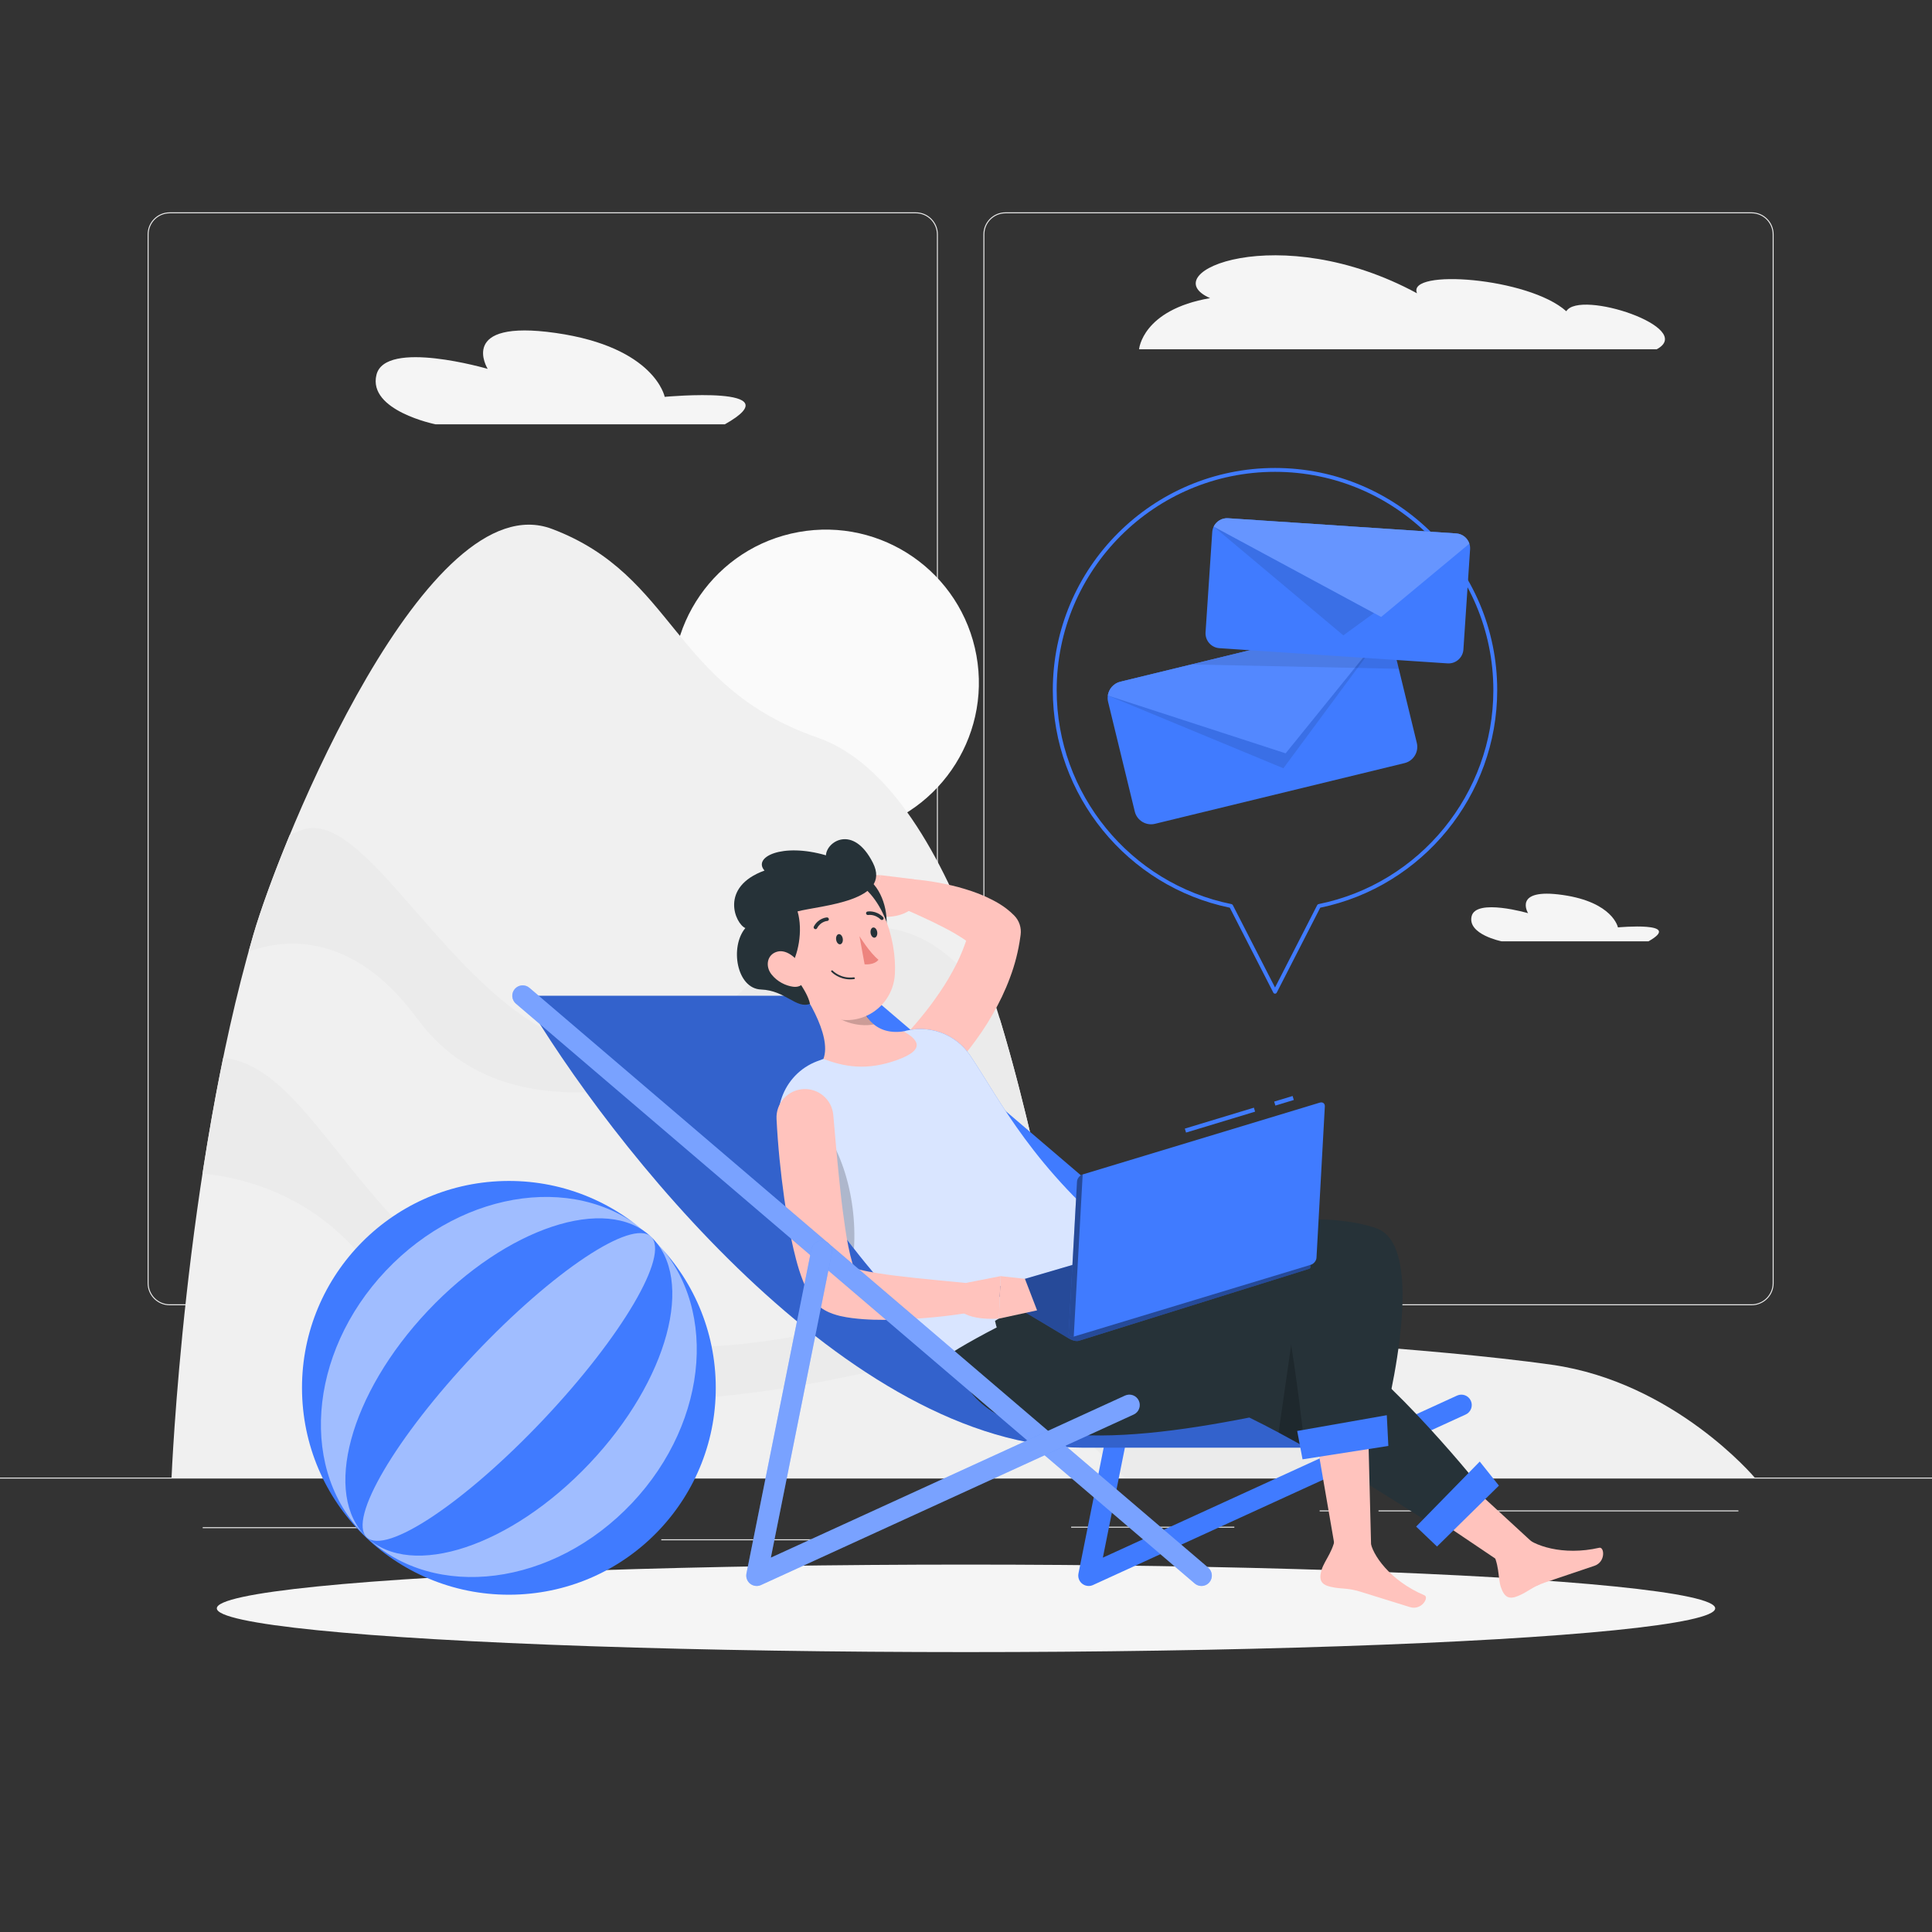 <?xml version="1.0" encoding="utf-8"?>
<!-- Generator: Adobe Illustrator 27.5.0, SVG Export Plug-In . SVG Version: 6.00 Build 0)  -->
<svg version="1.1" xmlns="http://www.w3.org/2000/svg" xmlns:xlink="http://www.w3.org/1999/xlink" x="0px" y="0px"
	 viewBox="0 0 500 500" style="enable-background:new 0 0 500 500;" xml:space="preserve">
<rect x="0" y="0" width="500" height="500" fill="#333333" stroke="none"/>
<g id="Background_Complete">
	<g>
		<rect y="382.398" style="fill:#EBEBEB;" width="500" height="0.25"/>
		<rect x="104.545" y="389.208" style="fill:#EBEBEB;" width="33.122" height="0.25"/>
		<rect x="171.14" y="398.369" style="fill:#EBEBEB;" width="40.749" height="0.25"/>
		<rect x="52.459" y="395.236" style="fill:#EBEBEB;" width="51.085" height="0.25"/>
		<rect x="356.762" y="390.888" style="fill:#EBEBEB;" width="93.14" height="0.25"/>
		<rect x="341.525" y="390.888" style="fill:#EBEBEB;" width="6.333" height="0.25"/>
		<rect x="277.213" y="395.111" style="fill:#EBEBEB;" width="42.231" height="0.25"/>
		<path style="fill:#EBEBEB;" d="M237.014,337.8H43.915c-3.147,0-5.708-2.56-5.708-5.708V60.66c0-3.147,2.561-5.708,5.708-5.708
			h193.099c3.146,0,5.707,2.561,5.707,5.708v271.432C242.721,335.239,240.16,337.8,237.014,337.8z M43.915,55.203
			c-3.01,0-5.458,2.448-5.458,5.458v271.432c0,3.01,2.448,5.458,5.458,5.458h193.099c3.009,0,5.457-2.448,5.457-5.458V60.66
			c0-3.009-2.448-5.458-5.457-5.458H43.915z"/>
		<path style="fill:#EBEBEB;" d="M453.31,337.8H260.212c-3.147,0-5.707-2.56-5.707-5.708V60.66c0-3.147,2.561-5.708,5.707-5.708
			H453.31c3.148,0,5.708,2.561,5.708,5.708v271.432C459.019,335.239,456.458,337.8,453.31,337.8z M260.212,55.203
			c-3.009,0-5.457,2.448-5.457,5.458v271.432c0,3.01,2.448,5.458,5.457,5.458H453.31c3.01,0,5.458-2.448,5.458-5.458V60.66
			c0-3.009-2.448-5.458-5.458-5.458H260.212z"/>
	</g>
	<g>
		
			<ellipse transform="matrix(0.984 -0.178 0.178 0.984 -28.029 40.838)" style="fill:#FAFAFA;" cx="213.705" cy="176.713" rx="39.62" ry="39.619"/>
		<g>
			<path style="fill:#F0F0F0;" d="M44.396,382.398h409.715c0,0-20.75-24.689-52.486-29.197s-86.663-7.282-86.663-7.282
				s-8.544-37.799-45.162-39.533c-4.882-18.379-20.343-102.3-58.182-115.477c-37.839-13.178-36.616-41.885-68.758-54.022
				c-32.143-12.137-69.849,79.51-77.305,105.074C47.653,303.34,44.396,382.398,44.396,382.398z"/>
			<path style="fill:#EBEBEB;" d="M65.553,241.965c1.697-5.847,4.992-15.158,9.435-25.883c1.038-0.489,2.148-0.936,3.332-1.342
				c23.57-8.021,56.704,93.66,113.09,42.288c35.389-32.242,55.876-12.368,67.352,6.701c3.54,11.652,6.213,22.554,8.178,30.846
				c-19.382,0-33.831-41.884-55.729-30.149c-29.343,15.73-79.099,32.042-103.157-0.718c-16.735-22.804-34.482-20.786-43.722-17.447
				C64.735,244.816,65.138,243.39,65.553,241.965z"/>
			<path style="fill:#EBEBEB;" d="M57.754,273.789c34.616,3.069,43.832,100.673,164.891,68.204
				c44.406-11.922,94.474,15.335,125.148,40.407h-56.697c-17.003-16.978-34.921-34.779-55.061-29.889
				c-65.79,15.948-112.759,14.825-138.66-22.367c-13.012-18.716-30.649-24.916-44.955-26.456
				C53.921,293.93,55.679,283.839,57.754,273.789z"/>
		</g>
		<path style="fill:#F5F5F5;" d="M428.767,90.388H294.79c0,0,0.809-10.192,18.374-13.232c-14.974-6.616,17.883-20.563,53.557-1.252
			c-2.781-6.437,28.935-4.113,38.637,4.649C408.803,74.831,439.051,84.844,428.767,90.388z"/>
		<path style="fill:#F5F5F5;" d="M187.595,109.81h-74.881c0,0-17.558-3.512-15.29-12.799c2.268-9.288,28.785-1.548,28.785-1.548
			s-8.04-12.964,17.636-9.288c25.676,3.677,28.179,16.528,28.179,16.528S205.74,99.583,187.595,109.81z"/>
		<path style="fill:#F5F5F5;" d="M426.625,243.614h-38.008c0,0-8.912-1.783-7.761-6.497c1.151-4.714,14.61-0.786,14.61-0.786
			s-4.081-6.58,8.951-4.714c13.032,1.866,14.303,8.389,14.303,8.389S435.835,238.424,426.625,243.614z"/>
	</g>
</g>
<g id="Background_Simple" style="display:none;">
	<g style="display:inline;">
		<path style="fill:#407BFF;" d="M306.818,88.635c-43.401-19.003-103.954-7.851-152.102,15.34
			c-124.983,59.652-64.943,224.467-9.647,224.642c52.419,6.6,70.577-39.879,100.939-54.353
			C417.31,193.294,343.44,104.014,306.818,88.635z"/>
		<path style="opacity:0.9;fill:#FFFFFF;" d="M306.818,88.635c-43.401-19.003-103.954-7.851-152.102,15.34
			c-124.983,59.652-64.943,224.467-9.647,224.642c52.419,6.6,70.577-39.879,100.939-54.353
			C417.31,193.294,343.44,104.014,306.818,88.635z"/>
	</g>
</g>
<g id="Shadow_1_">
	<ellipse id="_x3C_Path_x3E__170_" style="fill:#F5F5F5;" cx="250" cy="416.238" rx="193.889" ry="11.323"/>
</g>
<g id="Beach_ball">
	<g>
		
			<ellipse transform="matrix(1 -0.027 0.027 1 -9.52 3.631)" style="fill:#407BFF;" cx="131.524" cy="359.09" rx="53.522" ry="53.522"/>
		
			<ellipse transform="matrix(0.687 -0.727 0.727 0.687 -219.728 207.873)" style="opacity:0.5;fill:#FFFFFF;" cx="131.524" cy="359.09" rx="53.522" ry="43.791"/>
		
			<ellipse transform="matrix(0.687 -0.727 0.727 0.687 -219.727 207.872)" style="fill:#407BFF;" cx="131.524" cy="359.09" rx="53.522" ry="28.767"/>
		
			<ellipse transform="matrix(0.687 -0.727 0.727 0.687 -219.727 207.871)" style="opacity:0.5;fill:#FFFFFF;" cx="131.524" cy="359.09" rx="53.522" ry="12.292"/>
	</g>
</g>
<g id="Character_1_">
	<g>
		<g>
			<path style="fill:#407BFF;" d="M396.857,410.449c-0.619,0-1.24-0.212-1.747-0.645L219.442,259.748
				c-1.131-0.966-1.265-2.665-0.299-3.796c0.967-1.13,2.667-1.263,3.795-0.298L398.606,405.71c1.131,0.966,1.265,2.665,0.299,3.796
				C398.373,410.129,397.617,410.449,396.857,410.449z"/>
			<path style="fill:#407BFF;" d="M281.745,410.449c-0.596,0-1.186-0.198-1.671-0.581c-0.793-0.628-1.167-1.647-0.969-2.639
				l16.819-83.963c0.292-1.458,1.716-2.401,3.168-2.111c1.458,0.292,2.403,1.71,2.111,3.169l-15.783,78.792l91.66-41.938
				c1.356-0.62,2.949-0.023,3.568,1.328c0.618,1.352,0.023,2.95-1.328,3.568l-96.456,44.132
				C282.507,410.369,282.125,410.449,281.745,410.449z"/>
		</g>
		<g>
			<path style="fill:#407BFF;" d="M221.19,257.701h-85.923c22.254,38.047,84.033,116.958,145.208,116.958h74.9
				C306.988,374.658,243.445,295.748,221.19,257.701z"/>
			<path style="opacity:0.2;" d="M221.19,257.701h-85.923c22.254,38.047,84.033,116.958,145.208,116.958h74.9
				C306.988,374.658,243.445,295.748,221.19,257.701z"/>
		</g>
		<g>
			<path style="fill:#FFC3BD;" d="M233.966,268.27l0.617-0.651l0.698-0.765c0.469-0.518,0.945-1.046,1.409-1.586
				c0.925-1.083,1.854-2.175,2.735-3.303c1.783-2.239,3.436-4.569,4.955-6.938c0.762-1.185,1.467-2.392,2.127-3.61
				c0.682-1.21,1.291-2.439,1.854-3.677c1.113-2.481,2.006-4.99,2.596-7.512l1.635,5.594c-0.476-0.734-1.849-1.922-3.361-2.919
				c-1.556-1.013-3.3-2.034-5.139-2.962c-1.832-0.956-3.747-1.861-5.694-2.754l-5.872-2.64l-0.138-0.062
				c-1.864-0.838-2.695-3.028-1.858-4.892c0.636-1.415,2.054-2.234,3.514-2.18c2.433,0.092,4.689,0.357,7.021,0.71
				c2.314,0.359,4.62,0.844,6.945,1.455c2.313,0.645,4.658,1.38,7.028,2.447c2.373,1.122,4.833,2.315,7.387,4.852
				c1.376,1.367,1.948,3.238,1.714,5.023l-0.079,0.572c-0.505,3.669-1.417,7.214-2.679,10.55c-1.234,3.351-2.768,6.522-4.505,9.525
				c-1.717,3.019-3.667,5.853-5.75,8.566c-1.054,1.348-2.129,2.677-3.276,3.956c-0.572,0.641-1.149,1.28-1.755,1.908l-0.927,0.941
				l-1.048,1.016c-2.917,2.828-7.574,2.755-10.401-0.161c-2.751-2.837-2.757-7.321-0.071-10.166L233.966,268.27z"/>
			<path style="fill:#FFC3BD;" d="M236.545,227.553l-8.602-1.062l-2.854,10.366c0,0,8.677,2.237,12.441-3.38L236.545,227.553z"/>
			<polygon style="fill:#FFC3BD;" points="221.234,226.427 220.119,235.116 225.089,236.857 227.943,226.491 			"/>
			<g>
				<path style="fill:#407BFF;" d="M246.51,349.975c0,0-23.265-18.143-43.048-53.101c-4.684-8.278-0.889-18.828,7.997-22.219
					c7.427-2.834,15.427-5.528,21.95-7.605c6.59-2.098,13.815,0.346,17.663,6.093c8.061,12.038,16.033,28.916,40.743,49.189
					c1.432,1.175,1.206,3.434-0.438,4.29L246.51,349.975z"/>
				<path style="opacity:0.8;fill:#FFFFFF;" d="M246.51,349.975c0,0-23.265-18.143-43.048-53.101
					c-4.684-8.278-0.889-18.828,7.997-22.219c7.427-2.834,15.427-5.528,21.95-7.605c6.59-2.098,13.815,0.346,17.663,6.093
					c8.061,12.038,16.033,28.916,40.743,49.189c1.432,1.175,1.206,3.434-0.438,4.29L246.51,349.975z"/>
			</g>
			<path style="opacity:0.2;" d="M201.726,292.35c2.929-9.147,5.441-6.39,6.589-5.478c8.936,7.099,13.571,22.417,12.692,36.284
				c-5.729-7.34-11.818-16.161-17.62-26.423C202.592,295.316,202.04,293.845,201.726,292.35z"/>
			<path style="fill:#FFC3BD;" d="M203.615,250.805c4.654,5.939,11.759,17.11,9.492,23.227c5.346,2.073,11.212,3.119,19.037,0.307
				c7.825-2.812,5.192-5.457,1.704-7.423c-8.117,1.176-10.998-5.044-12.372-10.558L203.615,250.805z"/>
			<path style="opacity:0.2;" d="M221.486,256.41l-9.964-3.099c0.172,1.141,1.345,5.585,2.679,7.64
				c2.12,3.239,7.78,4.993,11.965,4.164C223.606,263.049,222.293,259.617,221.486,256.41z"/>
			<path style="fill:#263238;" d="M225.04,227.817c3.618,2.913,5.297,9.552,3.975,14.176c-6.549-10.332-6.632-13.379-6.632-13.379
				L225.04,227.817z"/>
			<path style="fill:#FFC3BD;" d="M202.554,242.144c2.316,9.392,3.192,14.982,8.903,19.209c8.591,6.359,19.588,0.476,20.14-9.274
				c0.497-8.777-3.374-22.661-13.411-25.203C208.297,224.371,200.238,232.752,202.554,242.144z"/>
			<path style="fill:#263238;" d="M204.192,250.787c2.451-3.368,3.65-10.023,2.212-14.922c5.978-1.538,24.569-2.614,19.488-12.597
				c-5.081-9.983-11.986-5.493-12.135-1.913c-11.373-3.303-19.01,0.478-15.901,3.945c-11.717,4.244-7.592,13.749-4.962,14.885
				c-4.065,4.842-2.272,15.662,4.065,15.901c6.337,0.239,9.078,5.08,12.665,3.705C208.907,256.161,204.192,250.787,204.192,250.787z
				"/>
			<path style="fill:#263238;" d="M216.393,243.192c0.104,0.726,0.572,1.26,1.047,1.192c0.475-0.068,0.775-0.711,0.671-1.437
				c-0.104-0.726-0.572-1.26-1.047-1.192C216.589,241.823,216.289,242.466,216.393,243.192z"/>
			<path style="fill:#263238;" d="M225.307,241.472c0.104,0.726,0.572,1.259,1.047,1.192c0.475-0.068,0.775-0.711,0.671-1.437
				c-0.104-0.726-0.572-1.26-1.047-1.192C225.504,240.103,225.204,240.746,225.307,241.472z"/>
			<path style="fill:#FFC3BD;" d="M199.666,252.175c1.472,1.866,3.645,2.927,5.559,3.187c2.879,0.391,3.791-2.234,2.549-4.705
				c-1.118-2.224-3.962-5.108-6.639-4.365C198.498,247.025,197.983,250.042,199.666,252.175z"/>
			<path style="fill:#ED847E;" d="M222.429,242.277c0,0,2.581,4.216,4.919,6.107c-1.143,1.454-3.589,1.179-3.589,1.179
				L222.429,242.277z"/>
			<path style="fill:#263238;" d="M220.02,253.456c-3.03-0.007-4.774-1.863-4.855-1.951c-0.088-0.096-0.084-0.239,0.009-0.322
				c0.093-0.082,0.24-0.071,0.328,0.024c0.02,0.022,2.056,2.175,5.459,1.729c0.126-0.016,0.247,0.071,0.27,0.196
				c0.023,0.125-0.061,0.24-0.187,0.256C220.688,253.436,220.346,253.456,220.02,253.456z"/>
			<path style="fill:#263238;" d="M211.054,240.467c-0.077,0-0.156-0.019-0.23-0.06c-0.229-0.124-0.32-0.403-0.204-0.623
				c1.159-2.198,3.287-2.351,3.377-2.357c0.255-0.016,0.484,0.176,0.512,0.428c0.028,0.251-0.155,0.467-0.409,0.484l0,0
				c-0.07,0.005-1.727,0.142-2.652,1.896C211.369,240.384,211.216,240.467,211.054,240.467z"/>
			<path style="fill:#263238;" d="M228.327,238.09c-0.146,0.027-0.307-0.017-0.424-0.131c-1.496-1.446-3.127-1.166-3.196-1.153
				c-0.249,0.046-0.499-0.117-0.559-0.363c-0.06-0.247,0.091-0.485,0.339-0.534c0.09-0.015,2.175-0.398,4.049,1.414
				c0.187,0.181,0.197,0.47,0.022,0.646C228.493,238.034,228.413,238.074,228.327,238.09z"/>
			<g>
				<polygon style="fill:#FFC3BD;" points="388.933,404.671 400.301,402.577 372.097,376.622 364.179,387.991 				"/>
				<path style="fill:#FFC3BD;" d="M388.453,410.829c-0.905-2.602-0.212-6.109-2.766-10.12c0,0,6.022-6.071,8.499-3.396
					c2.476,2.674,10.262,5.406,19.703,3.246c1.321-0.302,1.721,3.651-1.248,4.67c-4.91,1.685-8.541,2.854-12.728,4.291
					c-3.581,1.229-4.225,2.331-7.002,3.501C390.593,413.997,389.363,413.442,388.453,410.829z"/>
				<path style="fill:#263238;" d="M281.204,331.917c0,0,37.202,5.032,59.061,12.702c14.512,5.092,42.007,39.215,42.007,39.215
					l-11.119,11.119c0,0-27.592-18.235-47.832-28.095c-35.436,6.999-71.338,9.325-76.813-16.882
					C254.682,344.597,281.204,331.917,281.204,331.917z"/>
				<path style="opacity:0.2;" d="M334.715,344.17l-3.82,26.578c6.166,3.282,12.589,7.005,18.443,10.513L334.715,344.17z"/>
				<polygon style="fill:#407BFF;" points="387.921,384.478 371.897,400.239 366.494,395.078 382.956,378.246 				"/>
			</g>
			<g>
				<path style="fill:#263238;" d="M292.203,323.787c0,0,42.173-13.566,64.032-5.896c14.512,5.092,1.113,53.449,1.113,53.449
					l-19.76,2.421c0,0-2.192-19.279-4.035-29.11c-17.934,7.5-70.569,23.401-76.044-2.806
					C265.681,336.467,292.203,323.787,292.203,323.787z"/>
			</g>
			<g>
				<polygon style="fill:#FFC3BD;" points="345.434,400.239 354.854,400.662 354.06,369.124 340.241,370.117 				"/>
				<path style="fill:#FFC3BD;" d="M342.031,406.272c0.792-2.638,3.41-5.072,3.694-9.819c0,0,8.438-1.386,8.876,2.233
					c0.438,3.618,5.142,10.396,14.056,14.184c1.248,0.53-0.747,3.966-3.749,3.051c-4.966-1.514-8.592-2.697-12.827-3.988
					c-3.621-1.104-4.79-0.589-7.724-1.271C341.906,410.093,341.235,408.923,342.031,406.272z"/>
				<polygon style="fill:#407BFF;" points="359.304,374.209 337.097,377.677 335.715,370.333 358.901,366.251 				"/>
			</g>
			<g>
				<path style="fill:#FFC3BD;" d="M215.663,288.656c0.566,6.51,1.13,13.205,1.856,19.719c0.341,3.267,0.776,6.508,1.24,9.672
					c0.471,3.129,1.088,6.307,1.826,8.81c0.182,0.604,0.384,1.152,0.523,1.483c0.064,0.158,0.122,0.271,0.067,0.215
					c-0.03-0.03,0.028,0.05-0.164-0.176c-0.071-0.077-0.146-0.151-0.225-0.22l-0.162-0.143c-0.052-0.043-0.106-0.083-0.162-0.12
					l-0.099-0.069c-0.069-0.043-0.14-0.077-0.154-0.084c-0.147-0.06-0.074,0.01,0.074,0.082c0.135,0.076,0.368,0.168,0.618,0.261
					c0.516,0.194,1.158,0.383,1.839,0.554c1.372,0.343,2.9,0.62,4.456,0.862c1.56,0.259,3.161,0.482,4.78,0.677
					c6.478,0.809,13.206,1.346,19.852,2.044l0.072,0.007c2.019,0.212,3.484,2.021,3.273,4.04c-0.176,1.674-1.453,2.967-3.033,3.239
					c-6.863,1.18-13.666,1.822-20.696,2.034c-3.532,0.074-7.049,0.065-10.936-0.425c-0.982-0.128-1.995-0.289-3.108-0.547
					c-0.563-0.139-1.138-0.296-1.791-0.526c-0.642-0.226-1.345-0.501-2.215-1c-0.2-0.109-0.443-0.264-0.684-0.43l-0.357-0.252
					l-0.404-0.325c-0.137-0.116-0.254-0.213-0.4-0.353c-0.151-0.146-0.298-0.297-0.441-0.452c-0.344-0.374-0.403-0.472-0.562-0.668
					c-0.568-0.728-0.941-1.346-1.274-1.933c-0.648-1.165-1.087-2.186-1.478-3.171c-0.765-1.957-1.314-3.771-1.783-5.566
					c-0.473-1.792-0.876-3.548-1.243-5.293c-0.747-3.487-1.281-6.939-1.796-10.377c-0.96-6.9-1.658-13.672-2.007-20.651
					c-0.203-4.061,2.925-7.518,6.986-7.721c3.966-0.198,7.355,2.779,7.701,6.701L215.663,288.656z"/>
				<g>
					<g>
						<path style="fill:#407BFF;" d="M316.556,315.965l20.915,9.653c1.288,0.594,2.197,2.476,1.329,2.75l-59.532,18.609
							c-0.702,0.222-1.696-0.013-2.761-0.651l-17.505-10.493c-1.251-0.75-1.969-2.466-1.134-2.712L316.556,315.965z"/>
						<path style="opacity:0.4;" d="M316.556,315.965l20.915,9.653c1.288,0.594,2.197,2.476,1.329,2.75l-59.532,18.609
							c-0.702,0.222-1.696-0.013-2.761-0.651l-17.505-10.493c-1.251-0.75-1.969-2.466-1.134-2.712L316.556,315.965z"/>
					</g>
					<g>
						<g>
							<g>
								
									<rect x="329.866" y="284.236" transform="matrix(0.957 -0.29 0.29 0.957 -68.353 108.737)" style="fill:#407BFF;" width="4.981" height="1.077"/>
								
									<rect x="306.445" y="289.256" transform="matrix(0.957 -0.29 0.29 0.957 -70.519 104.132)" style="fill:#407BFF;" width="18.678" height="1.077"/>
								<path style="fill:#407BFF;" d="M341.553,285.361l-61.356,18.585c-0.768,0.232-1.425,1.049-1.468,1.826l-2.159,39.153
									c-0.043,0.777,0.545,1.218,1.313,0.987l61.356-18.586c0.768-0.232,1.425-1.049,1.468-1.826l2.159-39.153
									C342.909,285.571,342.321,285.13,341.553,285.361z"/>
							</g>
							<path style="opacity:0.4;" d="M278.73,305.773l-2.159,39.153c-0.043,0.777,0.545,1.219,1.313,0.987l2.314-41.966
								C279.43,304.179,278.773,304.996,278.73,305.773z"/>
						</g>
					</g>
				</g>
				<path style="fill:#FFC3BD;" d="M250.556,331.9l8.4-1.644l-0.433,11.003c0,0-9.511,0.819-10.983-3.545l0.827-3.685
					C248.611,332.948,249.469,332.113,250.556,331.9z"/>
				<polygon style="fill:#FFC3BD;" points="265.253,330.962 268.394,339.119 258.523,341.259 258.956,330.256 				"/>
			</g>
		</g>
		<g>
			<g>
				<path style="fill:#407BFF;" d="M310.935,410.449c-0.619,0-1.24-0.212-1.747-0.645L133.52,259.748
					c-1.131-0.966-1.265-2.665-0.299-3.796c0.967-1.13,2.667-1.263,3.795-0.298L312.684,405.71c1.131,0.966,1.265,2.665,0.299,3.796
					C312.45,410.129,311.694,410.449,310.935,410.449z"/>
				<path style="opacity:0.3;fill:#FFFFFF;" d="M310.935,410.449c-0.619,0-1.24-0.212-1.747-0.645L133.52,259.748
					c-1.131-0.966-1.265-2.665-0.299-3.796c0.967-1.13,2.667-1.263,3.795-0.298L312.684,405.71c1.131,0.966,1.265,2.665,0.299,3.796
					C312.45,410.129,311.694,410.449,310.935,410.449z"/>
			</g>
			<g>
				<path style="fill:#407BFF;" d="M195.822,410.449c-0.596,0-1.187-0.198-1.671-0.581c-0.793-0.628-1.167-1.647-0.969-2.639
					l16.819-83.963c0.291-1.458,1.722-2.401,3.168-2.111c1.458,0.292,2.403,1.71,2.111,3.169l-15.783,78.792l91.659-41.938
					c1.355-0.62,2.949-0.023,3.568,1.328c0.618,1.352,0.023,2.95-1.328,3.568l-96.455,44.132
					C196.584,410.369,196.202,410.449,195.822,410.449z"/>
				<path style="opacity:0.3;fill:#FFFFFF;" d="M195.822,410.449c-0.596,0-1.187-0.198-1.671-0.581
					c-0.793-0.628-1.167-1.647-0.969-2.639l16.819-83.963c0.291-1.458,1.722-2.401,3.168-2.111c1.458,0.292,2.403,1.71,2.111,3.169
					l-15.783,78.792l91.659-41.938c1.355-0.62,2.949-0.023,3.568,1.328c0.618,1.352,0.023,2.95-1.328,3.568l-96.455,44.132
					C196.584,410.369,196.202,410.449,195.822,410.449z"/>
			</g>
		</g>
	</g>
</g>
<g id="E-mails">
	<g>
		<path style="fill:#407BFF;" d="M329.978,257.161c-0.188,0-0.359-0.105-0.445-0.272l-11.26-21.976
			c-26.558-5.48-45.806-29.12-45.806-56.302c0-31.706,25.799-57.5,57.511-57.5c31.706,0,57.5,25.794,57.5,57.5
			c0,27.182-19.248,50.821-45.805,56.302l-11.25,21.976C330.338,257.056,330.166,257.161,329.978,257.161z M329.978,122.111
			c-31.16,0-56.511,25.346-56.511,56.5c0,26.788,19.026,50.074,45.239,55.37c0.149,0.03,0.277,0.127,0.347,0.262l10.925,21.321
			l10.914-21.321c0.069-0.135,0.197-0.232,0.347-0.262c26.213-5.296,45.239-28.582,45.239-55.37
			C386.478,147.457,361.133,122.111,329.978,122.111z"/>
		<g>
			<g>
				<g>
					<path style="fill:#407BFF;" d="M286.776,181.643l6.904,28.383c0.562,2.31,2.911,3.74,5.221,3.178l64.592-15.711
						c2.31-0.562,3.74-2.911,3.178-5.22l-6.904-28.383c-0.135-0.553-0.372-1.058-0.689-1.493c-0.997-1.388-2.775-2.112-4.531-1.685
						l-64.592,15.711c-1.753,0.426-3.003,1.887-3.252,3.574C286.621,180.532,286.641,181.086,286.776,181.643z"/>
					<path style="opacity:0.1;" d="M286.702,179.997l45.439,18.831l26.937-36.431c-0.997-1.388-2.775-2.112-4.531-1.685
						l-64.592,15.711C288.201,176.849,286.951,178.309,286.702,179.997z"/>
					<g>
						<path style="fill:#407BFF;" d="M286.702,179.997l46.017,14.963l26.359-32.564c-0.997-1.388-2.775-2.112-4.531-1.685
							l-64.592,15.711C288.201,176.849,286.951,178.309,286.702,179.997z"/>
						<path style="opacity:0.1;fill:#FFFFFF;" d="M286.702,179.997l46.017,14.963l26.359-32.564
							c-0.997-1.388-2.775-2.112-4.531-1.685l-64.592,15.711C288.201,176.849,286.951,178.309,286.702,179.997z"/>
					</g>
				</g>
				<polygon style="opacity:0.1;" points="362.005,173.09 308.297,171.961 324.947,167.911 361.284,170.128 				"/>
			</g>
			<g>
				<path style="fill:#407BFF;" d="M313.725,137.703l-1.729,25.949c-0.141,2.112,1.472,3.954,3.583,4.095l59.054,3.935
					c2.112,0.141,3.954-1.472,4.095-3.583l1.729-25.949c0.034-0.505-0.033-0.998-0.186-1.452c-0.476-1.446-1.791-2.536-3.397-2.643
					l-59.054-3.935c-1.603-0.107-3.055,0.799-3.718,2.166C313.89,136.718,313.759,137.194,313.725,137.703z"/>
				<path style="opacity:0.1;" d="M314.102,136.285l33.55,28.144l32.619-23.732c-0.476-1.446-1.791-2.536-3.397-2.643l-59.054-3.935
					C316.217,134.013,314.765,134.919,314.102,136.285z"/>
				<g>
					<path style="fill:#407BFF;" d="M314.102,136.285l43.342,23.381l22.827-18.97c-0.476-1.446-1.791-2.536-3.397-2.643
						l-59.054-3.935C316.217,134.013,314.765,134.919,314.102,136.285z"/>
					<path style="opacity:0.2;fill:#FFFFFF;" d="M314.102,136.285l43.342,23.381l22.827-18.97c-0.476-1.446-1.791-2.536-3.397-2.643
						l-59.054-3.935C316.217,134.013,314.765,134.919,314.102,136.285z"/>
				</g>
			</g>
		</g>
	</g>
</g>
</svg>
